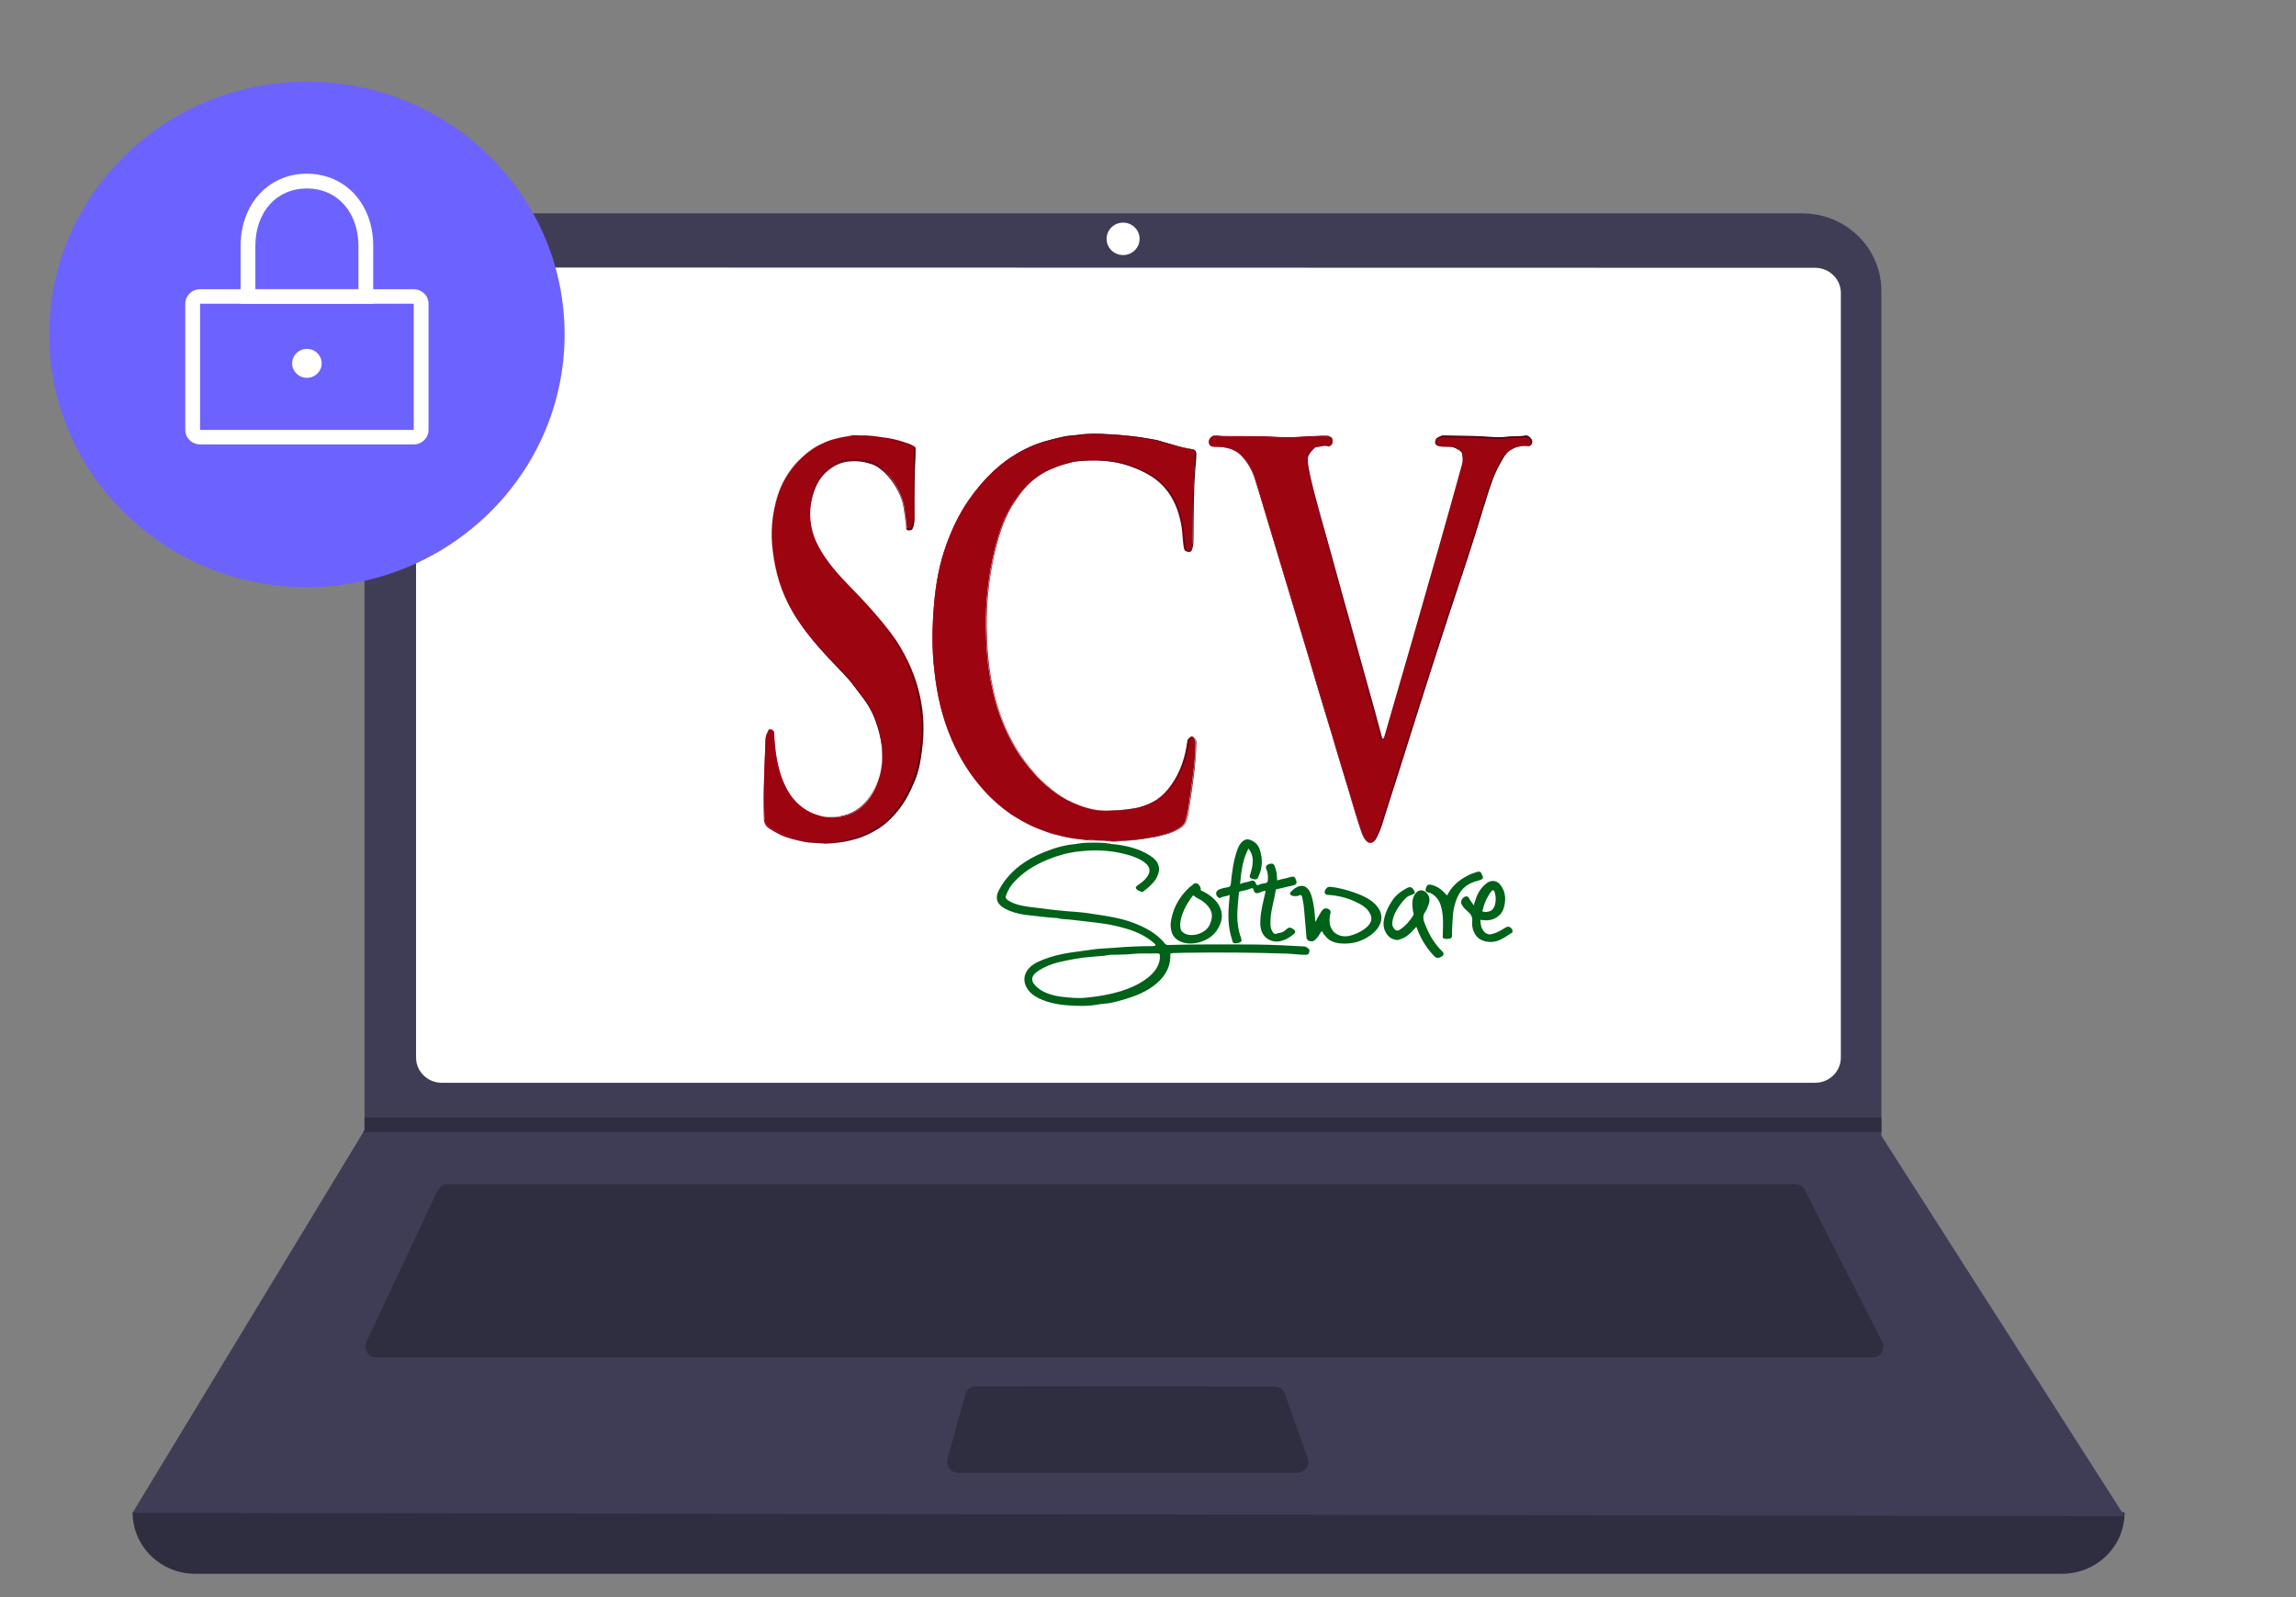 <?xml version="1.0" encoding="utf-8"?>
<!-- Generator: Adobe Illustrator 25.2.3, SVG Export Plug-In . SVG Version: 6.00 Build 0)  -->
<svg version="1.1" id="Capa_1" xmlns="http://www.w3.org/2000/svg" xmlns:xlink="http://www.w3.org/1999/xlink" x="0px" y="0px"
	 viewBox="0 0 793 551.7" style="enable-background:new 0 0 793 551.7;" xml:space="preserve">
<rect x="0" y="0" width="793" height="551.7" fill="#808080" stroke="none"/>
<style type="text/css">
	.st0{fill:#2F2E41;}
	.st1{fill:#3F3D56;}
	.st2{fill:#FFFFFF;}
	.st3{fill:#6C63FF;}
	.st4{fill:#9C0410;}
	.st5{fill:url(#SVGID_1_);}
	.st6{fill:url(#SVGID_2_);}
	.st7{fill:url(#SVGID_3_);}
	.st8{fill:#006119;}
	.st9{fill:#D28B8F;}
</style>
<path class="st0" d="M712.1,543.6H67.4c-11.9,0-21.6-9.5-21.6-21.2l0,0l0,0c233.7-26.6,463-26.6,688,0l0,0
	C733.8,534.2,724.1,543.6,712.1,543.6L712.1,543.6z"/>
<path class="st1" d="M733.8,523.7l-688-1.2L125.5,391l0.4-0.6V100.5c0-14.8,12.2-26.8,27.3-26.8l0,0h469.3c15.1,0,27.3,12,27.3,26.8
	l0,0v291.8L733.8,523.7z"/>
<path class="st2" d="M152.6,92.4c-4.9,0-8.9,3.9-8.9,8.7v264.2c0,4.8,4,8.7,8.9,8.7h474.3c4.9,0,8.9-3.9,8.9-8.7V101.2
	c0-4.8-4-8.7-8.9-8.7L152.6,92.4z"/>
<path class="st0" d="M154.6,409c-1.5,0-2.8,0.9-3.5,2.2l-24.6,52.4c-0.9,1.9,0,4.1,1.9,5c0.5,0.2,1,0.3,1.6,0.3h516.7
	c2.1,0,3.8-1.7,3.8-3.7c0-0.6-0.1-1.2-0.4-1.7l-26.7-52.4c-0.6-1.3-2-2.1-3.4-2.1L154.6,409z"/>
<ellipse class="st2" cx="387.9" cy="82.5" rx="5.7" ry="5.6"/>
<path class="st0" d="M337.1,478.8c-1.7,0-3.2,1.1-3.7,2.8l-6.2,22.4c-0.5,2,0.7,4,2.7,4.6c0.3,0.1,0.7,0.1,1,0.1h117.2
	c2.1,0,3.8-1.7,3.8-3.7c0-0.4-0.1-0.8-0.2-1.2l-7.9-22.4c-0.5-1.5-2-2.5-3.6-2.5L337.1,478.8z"/>
<polygon class="st0" points="649.8,386 649.8,391 125.5,391 125.9,390.3 125.9,386 "/>
<ellipse class="st3" cx="106" cy="115.5" rx="89" ry="87.3"/>
<path class="st2" d="M142.9,153.5H69.1c-2.8,0-5.1-2.2-5.1-5v-43.6c0-2.8,2.3-5,5.1-5h73.8c2.8,0,5.1,2.2,5.1,5v43.6
	C148,151.3,145.7,153.5,142.9,153.5z M69.1,104.9v43.6h73.8v-43.6H69.1z"/>
<path class="st2" d="M128.9,104.9H83.1V85c0-14.5,9.6-25,22.9-25s22.9,10.5,22.9,24.9V104.9z M88.2,99.9h35.6V85
	c0-11.7-7.3-19.9-17.8-19.9S88.2,73.2,88.2,85V99.9z"/>
<ellipse class="st2" cx="106" cy="125.5" rx="5.1" ry="5"/>
<g>
	<g>
		<path class="st4" d="M375,290.1c-2.9-0.3-5.8-0.6-8.6-1.4c-1.7-0.4-3.4-0.8-5-1.4c-1.6-0.6-3.3-1.2-4.8-1.9
			c-2.6-1.2-5-2.6-7.3-4.1c-3.5-2.4-6.6-5.1-9.2-8c-5-5.5-8.6-11.4-11.3-17.6c-3.5-7.9-5.2-15.9-6.1-24.1
			c-0.9-7.6-0.8-15.2-0.1-22.9c0.6-7,1.8-13.9,4.3-20.7c1.9-5.3,4.3-10.4,7.7-15.3c2.5-3.6,5.3-7,8.8-10.2c2.4-2.2,5.1-4.2,8.1-6
			c2.7-1.6,5.6-2.9,8.8-3.9c2.3-0.7,4.7-1.3,7.2-1.8c1.6-0.3,3.3-0.3,4.9-0.6c3.5-0.5,7-0.4,10.4-0.2c2.5,0.1,5,0.3,7.4,0.6
			c2.9,0.3,5.7,0.8,8.6,1.3c1.1,0.2,2.2,0.6,3.2,0.9c0.9,0.3,1.9,0.5,2.9,0.8c2.2,0.7,4.5,1.2,6.9,1.6c0.9,0.2,1,1,1.1,1.7
			c0,1.1-0.1,2.1-0.2,3.2c-0.8,8.8-0.7,17.7-0.8,26.5c0,1.1-0.1,2.2-0.5,3.2c-0.1,0.4-0.5,0.8-0.9,0.8c-0.5-0.1-1.3-0.1-1.5-0.9
			c-0.6-2.6-0.5-5.1-0.9-7.7c-0.7-4.1-1.9-8.1-4.5-11.8c-1.7-2.4-4-4.6-7-6.3c-2-1.2-4.3-2.1-6.7-3c-5.7-1.9-11.7-2.2-17.8-1.6
			c-1.5,0.1-3,0.6-4.5,1c-1.9,0.5-3.5,1.2-5.2,1.9c-1.7,0.7-3.2,1.6-4.5,2.6c-3.3,2.4-5.6,5.3-7.6,8.3c-3.5,5.2-5.3,10.8-6.7,16.4
			c-2.2,9-3.2,18.1-3.1,27.2c0.1,6.9,0.6,13.8,2.1,20.6c1.4,6.6,3.6,13,7,19.3c2.2,4.1,5.2,8,8.6,11.7c2,2.1,4.3,4.1,6.9,5.9
			c2.3,1.6,4.8,2.9,7.7,4c1.9,0.7,3.9,1.3,6,1.6c2.1,0.3,4.2,0.2,6.3,0.1c1.9,0,3.7-0.3,5.4-0.5c3.2-0.4,6-1.4,8.5-2.9
			c2.4-1.5,4-3.3,5.4-5.2c3.5-4.9,5-10.1,5.7-15.5c0.1-0.5,0.6-0.9,1.1-1.3c0.2-0.2,0.7-0.2,1,0.1c0.5,0.6,0.7,1.2,0.7,1.8
			c0,3.9-0.4,7.7-0.9,11.5c-0.5,4.1-1.1,8.2-1.7,12.2c-0.2,1.1-0.5,2.3-0.8,3.4c-0.6,1.7-2.4,2.7-4.3,3.6c-2,0.9-4.2,1.4-6.4,1.9
			c-2.2,0.4-4.4,0.7-6.6,1c-2.1,0.3-4.2,0.3-6.2,0.5c-1.6,0.2-3.3-0.1-4.9-0.2c-1.6,0-3.2-0.1-4.9-0.2
			C376,290.1,375.4,290.3,375,290.1z"/>
		<linearGradient id="SVGID_1_" gradientUnits="userSpaceOnUse" x1="321.939" y1="220.269" x2="413.135" y2="220.269">
			<stop  offset="0" style="stop-color:#AF0421"/>
			<stop  offset="1" style="stop-color:#470410"/>
		</linearGradient>
		<path class="st5" d="M378.3,150.1c1.3,0,2.7,0,4.5,0.1c2.9,0.1,5.3,0.3,7.4,0.6c2.7,0.3,5.5,0.8,8.1,1.2l0.5,0.1
			c0.9,0.1,1.8,0.4,2.6,0.7c0.2,0.1,0.4,0.1,0.6,0.2c0.5,0.2,1.1,0.3,1.6,0.4c0.4,0.1,0.9,0.2,1.3,0.3c2,0.6,4.2,1.1,6.9,1.6
			c0.6,0.1,0.8,0.6,0.9,1.4c0,1-0.1,1.9-0.1,2.9l0,0.3c-0.6,7.2-0.7,14.5-0.7,21.6c0,1.7,0,3.3,0,5c0,1.2-0.2,2.2-0.5,3.1
			c-0.1,0.3-0.3,0.6-0.6,0.6c0,0,0,0,0,0c-0.1,0-0.2,0-0.2,0c-0.6-0.1-0.9-0.2-1-0.6c-0.3-1.4-0.5-2.9-0.6-4.4
			c-0.1-1.1-0.2-2.2-0.3-3.3c-0.8-4.8-2.2-8.6-4.6-11.9c-1.8-2.6-4.2-4.7-7.1-6.4c-1.9-1.1-4.1-2.1-6.8-3c-3.8-1.3-7.9-1.9-12.5-1.9
			c-1.7,0-3.5,0.1-5.4,0.3c-1.3,0.1-2.5,0.5-3.7,0.8c-0.3,0.1-0.5,0.1-0.8,0.2c-1.9,0.5-3.5,1.2-5.2,1.9c-1.6,0.7-3.1,1.5-4.6,2.6
			c-3.5,2.6-5.8,5.7-7.6,8.4c-3.7,5.6-5.5,11.5-6.7,16.5c-2.1,8.6-3.2,17.8-3.1,27.3c0.1,7.7,0.7,14.5,2.1,20.6
			c1.6,7.2,3.9,13.5,7,19.3c2.1,3.9,5.1,7.9,8.7,11.7c2.1,2.3,4.5,4.3,6.9,5.9c2.5,1.7,5.1,3,7.7,4c2.2,0.8,4.2,1.4,6.1,1.6
			c0.9,0.1,1.9,0.2,3.2,0.2c0.7,0,1.4,0,2.1,0c0.3,0,0.7,0,1,0c1.8,0,3.5-0.3,5.2-0.5l0.3,0c3.2-0.4,6-1.4,8.6-3
			c2.6-1.6,4.2-3.6,5.5-5.3c3-4.3,4.9-9.3,5.8-15.6c0.1-0.4,0.4-0.7,0.8-1l0.2-0.1c0.1,0,0.1-0.1,0.2-0.1c0.1,0,0.2,0,0.4,0.2
			c0.4,0.5,0.6,1,0.6,1.7c0,4.2-0.5,8.4-0.9,11.5c-0.4,3.1-0.8,6.2-1.2,9.2c-0.1,1-0.3,2-0.4,3.1c-0.2,1.1-0.4,2.2-0.8,3.4
			c-0.6,1.7-2.4,2.7-4.2,3.5c-1.8,0.8-3.9,1.4-6.3,1.9c-1.5,0.3-3,0.5-4.5,0.7c-0.7,0.1-1.4,0.2-2.1,0.3c-1,0.2-2.1,0.2-3.2,0.3
			c-1,0.1-2,0.1-3.1,0.3c-0.4,0.1-0.7,0.1-1.1,0.1c-0.6,0-1.3-0.1-2-0.1c-0.6-0.1-1.2-0.1-1.8-0.1c-1.1,0-2.3-0.1-3.4-0.1
			c-0.5,0-0.9,0-1.4-0.1c-0.3-0.1-0.5-0.1-0.7-0.1l-0.1,0c-0.2,0-0.4,0-0.6-0.1l0,0l-0.1,0c-2.6-0.2-5.6-0.6-8.6-1.4
			c-0.5-0.1-0.9-0.2-1.4-0.3c-1.2-0.3-2.5-0.6-3.6-1c-1.6-0.6-3.3-1.2-4.8-1.9c-2.8-1.3-5.1-2.6-7.2-4.1c-3.4-2.3-6.5-5-9.2-7.9
			c-4.6-5.1-8.3-10.8-11.3-17.5c-3.1-7-5-14.7-6.1-24.1c-0.8-6.9-0.8-14.4-0.1-22.8c0.7-7.8,2.1-14.6,4.3-20.6
			c2.3-6.3,4.7-11,7.7-15.3c2.8-4,5.7-7.3,8.8-10.2c2.5-2.3,5.2-4.3,8.1-6c2.9-1.7,5.8-3,8.8-3.9c2.4-0.8,4.9-1.3,7.1-1.8
			c1-0.2,2-0.3,3-0.4c0.6-0.1,1.3-0.1,1.9-0.2C374.2,150.2,376.1,150.1,378.3,150.1 M378.3,149.8c-2,0-4,0.1-5.9,0.4
			c-1.6,0.2-3.3,0.2-4.9,0.6c-2.4,0.5-4.8,1.1-7.2,1.8c-3.2,1-6.1,2.4-8.8,3.9c-3.1,1.8-5.8,3.8-8.1,6c-3.4,3.2-6.3,6.6-8.8,10.2
			c-3.4,4.9-5.8,10.1-7.7,15.3c-2.5,6.8-3.7,13.7-4.3,20.7c-0.6,7.6-0.8,15.2,0.1,22.9c0.9,8.2,2.7,16.3,6.1,24.1
			c2.7,6.2,6.3,12.1,11.3,17.6c2.7,2.9,5.7,5.6,9.2,8c2.2,1.5,4.7,2.9,7.3,4.1c1.5,0.7,3.2,1.3,4.8,1.9c1.6,0.6,3.3,1,5,1.4
			c2.8,0.7,5.7,1.1,8.6,1.4c0.2,0.1,0.4,0.1,0.7,0.1c0,0,0.1,0,0.1,0c0.2,0,0.5,0,0.7,0.1c1.6,0.1,3.2,0.1,4.9,0.2
			c1.2,0,2.5,0.2,3.7,0.2c0.4,0,0.8,0,1.2-0.1c2.1-0.3,4.2-0.2,6.2-0.5c2.2-0.3,4.4-0.6,6.6-1c2.2-0.5,4.4-1,6.4-1.9
			c2-0.9,3.7-1.9,4.3-3.6c0.4-1.1,0.7-2.3,0.8-3.4c0.6-4.1,1.2-8.2,1.7-12.2c0.5-3.8,0.8-7.7,0.9-11.5c0-0.7-0.2-1.3-0.7-1.8
			c-0.2-0.2-0.4-0.3-0.6-0.3c-0.1,0-0.3,0-0.4,0.1c-0.5,0.4-1,0.7-1.1,1.3c-0.8,5.4-2.3,10.6-5.7,15.5c-1.4,2-3,3.8-5.4,5.2
			c-2.5,1.5-5.3,2.5-8.5,2.9c-1.8,0.2-3.6,0.5-5.4,0.5c-1,0-2.1,0.1-3.1,0.1c-1.1,0-2.1,0-3.2-0.2c-2.1-0.3-4.1-0.9-6-1.6
			c-2.9-1.1-5.4-2.4-7.7-4c-2.6-1.8-4.9-3.8-6.9-5.9c-3.4-3.7-6.4-7.6-8.6-11.7c-3.4-6.2-5.6-12.7-7-19.3c-1.5-6.8-2-13.7-2.1-20.6
			c-0.1-9.1,0.9-18.2,3.1-27.2c1.4-5.6,3.2-11.2,6.7-16.4c2-3,4.2-5.9,7.6-8.3c1.4-1,2.8-1.9,4.5-2.6c1.7-0.7,3.3-1.4,5.2-1.9
			c1.5-0.4,2.9-0.9,4.5-1c1.8-0.2,3.6-0.3,5.4-0.3c4.3,0,8.4,0.5,12.4,1.9c2.4,0.8,4.7,1.8,6.7,3c3,1.7,5.3,3.9,7,6.3
			c2.6,3.7,3.9,7.7,4.5,11.8c0.4,2.6,0.3,5.2,0.9,7.7c0.2,0.7,0.9,0.7,1.5,0.9c0,0,0.1,0,0.1,0c0.4,0,0.7-0.4,0.8-0.8
			c0.4-1.1,0.5-2.1,0.5-3.2c0.1-8.8,0-17.7,0.8-26.5c0.1-1.1,0.2-2.1,0.2-3.2c0-0.6-0.2-1.5-1.1-1.7c-2.4-0.4-4.7-0.9-6.9-1.6
			c-0.9-0.3-1.9-0.5-2.9-0.8c-1-0.3-2.1-0.7-3.2-0.9c-2.8-0.5-5.7-1-8.6-1.3c-2.5-0.3-5-0.5-7.4-0.6
			C381.3,149.9,379.8,149.8,378.3,149.8L378.3,149.8z"/>
	</g>
	<g>
		<path class="st4" d="M458.4,150.7c0.9,0.2,1.7,0.6,1.7,1.3c0,0.7,0.3,1.6-0.9,2.1c-0.1,0.1-0.2,0.2-0.4,0.1
			c-1.5-0.5-2.9,0.2-4.4,0.3c-0.2,0-0.3,0.1-0.4,0.2c-1.2,1.3-2.5,2.5-2.5,4.1c0,2,0.5,4,0.9,6c2,8.9,4.7,17.6,7.1,26.4
			c2.6,9.6,5.4,19.2,8,28.8c2.4,8.6,4.8,17.3,7.2,25.9c0.8,3,1.6,5.9,2.4,8.9c0.1,0.2,0.2,0.4,0.2,0.6c0.6-0.2,0.7-0.6,0.8-0.9
			c3-10.4,6-20.7,9-31.1c3.2-11.3,6.5-22.6,9.7-33.9c2.8-9.8,5.5-19.5,8.2-29.3c0.3-1.1,0.2-2.3,0-3.4c-0.1-0.9-1.1-1.4-2.1-1.9
			c-1.4-0.8-3-0.5-4.5-0.6c-2.2-0.1-3-0.8-2.6-2.3c0.1-0.7,1-0.8,1.6-1.2c0.7-0.4,1.4-0.2,2.2-0.2c4.1,0.1,8.2,0.1,12.3,0.3
			c2.6,0.1,5.2,0.4,7.8,0.1c2.5-0.3,5-0.1,7.4-0.5c0.1,0,0.2,0,0.3,0.1c1.6,0.6,2.1,2.1,1.2,3.2c-0.3,0.3-0.5,0.4-1.1,0.3
			c-2.6-0.2-4.9,0.4-6.6,1.8c-1.2,1-1.8,2.2-2.5,3.4c-2.4,4-3.7,8.3-5.1,12.5c-2.1,6.7-4.1,13.4-6.3,20.1
			c-2.7,8.4-5.6,16.8-8.3,25.2c-3.1,9.7-6.2,19.3-9.3,29c-3.8,11.9-7.5,23.8-11.3,35.7c-0.8,2.4-1.4,4.8-2.6,7.1
			c-0.4,0.8-0.6,1.6-1.8,2.1c-0.5,0.2-0.7,0.2-1.1-0.1c-1.3-0.9-1.7-2.1-2.2-3.3c-2.2-6.6-4.1-13.2-6.1-19.8
			c-2.4-7.9-4.7-15.8-7.1-23.6c-3-10-6-20-9-30c-3.3-10.8-6.5-21.7-9.8-32.5c-1.6-5.4-3.2-10.8-4.8-16.1c-0.8-2.6-2.1-5.1-4.1-7.4
			c-2.2-2.7-5.5-4-10-3.9c-1.2,0-1.7-0.3-1.9-1.1c-0.3-1.1,0.3-2.1,1.2-2.6c0.4-0.2,0.8-0.1,1.2-0.1c2.8,0.4,5.6,0.2,8.5,0.2
			c3.5,0.1,7,0,10.4,0.2c3,0.2,6.1,0.3,9.1,0.1c2.7-0.2,5.5-0.2,8.2-0.4C457.1,150.6,457.8,150.6,458.4,150.7z"/>
		<linearGradient id="SVGID_2_" gradientUnits="userSpaceOnUse" x1="417.771" y1="220.905" x2="529.192" y2="220.905">
			<stop  offset="0" style="stop-color:#AF0421"/>
			<stop  offset="1" style="stop-color:#470410"/>
		</linearGradient>
		<path class="st6" d="M419.7,150.7c0.2,0,0.3,0,0.5,0c1.6,0.2,3.1,0.2,4.6,0.2c0.4,0,0.8,0,1.1,0c0.4,0,0.8,0,1.1,0
			c0.6,0,1.1,0,1.6,0c1.4,0,2.8,0,4.1,0.1c2.1,0,4.2,0,6.3,0.1c2.1,0.1,4,0.2,6,0.2c1.1,0,2.1,0,3.1-0.1c1.8-0.1,3.6-0.2,5.4-0.3
			c0.9,0,1.9-0.1,2.8-0.1l0,0l0,0c0.3-0.1,0.6-0.1,0.9-0.1c0.3,0,0.6,0,1,0.1c1,0.2,1.5,0.6,1.5,1.1c0,0.1,0,0.2,0,0.3
			c0.1,0.7,0.1,1.2-0.8,1.5c-0.1,0-0.1,0.1-0.2,0.1c0,0,0,0-0.1,0c0,0,0,0,0,0c-0.4-0.1-0.8-0.2-1.2-0.2c-0.6,0-1.3,0.1-1.9,0.3
			c-0.4,0.1-0.9,0.2-1.4,0.2c-0.2,0-0.4,0.1-0.6,0.3l-0.3,0.3c-1.1,1.1-2.3,2.3-2.2,4c0,1.9,0.5,3.8,0.9,5.7l0.1,0.4
			c1.4,6.1,3.1,12.2,4.8,18.1c0.8,2.7,1.6,5.6,2.3,8.3c1.7,6.3,3.5,12.7,5.2,18.9c0.9,3.3,1.9,6.6,2.8,10c1.9,6.8,3.8,13.6,5.6,20.4
			l1.5,5.6c0.4,1.5,0.8,2.9,1.2,4.4c0.4,1.5,0.8,3,1.2,4.5c0,0.2,0.1,0.3,0.2,0.4c0,0.1,0.1,0.1,0.1,0.2l0.1,0.2l0.2-0.1
			c0.7-0.3,0.8-0.7,1-1.1c1.3-4.5,2.6-9,3.9-13.5c1.7-5.8,3.4-11.7,5.1-17.5c2.9-10.1,6.3-22.1,9.7-33.9c2.6-9.1,5.3-18.7,8.2-29.3
			c0.3-1.2,0.2-2.3,0-3.5c-0.1-1-1.1-1.5-2-2l-0.3-0.1c-1.1-0.6-2.3-0.6-3.5-0.6c-0.4,0-0.8,0-1.1,0c-1.2-0.1-2-0.3-2.3-0.7
			c-0.2-0.3-0.3-0.7-0.1-1.3c0.1-0.4,0.5-0.6,0.9-0.7c0.2-0.1,0.4-0.2,0.5-0.2c0.3-0.1,0.6-0.2,1-0.2c0.2,0,0.4,0,0.6,0
			c0.2,0,0.3,0,0.5,0c1.7,0,3.3,0.1,5,0.1c2.4,0,4.9,0.1,7.3,0.2c0.7,0,1.4,0.1,2.1,0.1c1.1,0.1,2.3,0.1,3.5,0.1
			c0.8,0,1.6,0,2.3-0.1c1.1-0.1,2.1-0.2,3.2-0.2c1.4,0,2.8-0.1,4.3-0.3c0,0,0,0,0.1,0c0,0,0.1,0,0.1,0c0.8,0.3,1.3,0.9,1.5,1.5
			c0.1,0.5,0,0.9-0.3,1.3c-0.2,0.2-0.3,0.2-0.6,0.2c-0.1,0-0.2,0-0.3,0c-0.3,0-0.5,0-0.8,0c-2.4,0-4.4,0.6-6,1.9
			c-1.1,0.9-1.7,1.9-2.3,3c-0.1,0.2-0.2,0.3-0.3,0.5c-2.3,4-3.7,8.2-5.1,12.5c-0.7,2.1-1.3,4.3-2,6.4c-1.4,4.5-2.8,9.1-4.3,13.7
			c-1.4,4.4-2.9,8.9-4.4,13.2c-1.3,3.9-2.7,8-4,12c-3,9.1-5.9,18.4-8.8,27.4l-0.5,1.6c-1.7,5.2-3.3,10.4-5,15.6
			c-2.1,6.7-4.2,13.4-6.4,20.1c-0.1,0.5-0.3,0.9-0.4,1.4c-0.6,1.9-1.2,3.8-2.2,5.7c-0.1,0.1-0.1,0.3-0.2,0.4
			c-0.3,0.6-0.6,1.2-1.5,1.6c-0.2,0.1-0.3,0.1-0.5,0.1c-0.1,0-0.3-0.1-0.4-0.2c-1.2-0.9-1.6-2-2.1-3.2c-1.6-4.6-3-9.3-4.3-13.9
			c-0.6-2-1.2-3.9-1.8-5.9c-1.5-4.9-3-9.9-4.4-14.7c-0.9-3-1.8-6-2.7-8.9c-1.6-5.3-3.2-10.5-4.7-15.8c-1.4-4.8-2.9-9.5-4.3-14.3
			c-3.1-10.3-6.2-20.6-9.3-30.9l-0.5-1.7c-0.5-1.7-1-3.4-1.5-5c-1.1-3.6-2.2-7.4-3.4-11.1c-0.8-2.7-2.2-5.2-4.1-7.5
			c-2.3-2.7-5.4-4-9.6-4c-0.2,0-0.3,0-0.5,0l-0.2,0c-1.1,0-1.3-0.3-1.4-0.9c-0.2-1,0.2-1.9,1.1-2.3
			C419.3,150.8,419.5,150.7,419.7,150.7 M419.7,150.5c-0.2,0-0.4,0-0.7,0.1c-1,0.4-1.5,1.5-1.2,2.6c0.2,0.8,0.6,1.1,1.7,1.1
			c0.1,0,0.1,0,0.2,0c0.2,0,0.3,0,0.5,0c4.2,0,7.3,1.3,9.4,3.9c1.9,2.3,3.3,4.8,4.1,7.4c1.7,5.4,3.2,10.7,4.8,16.1
			c3.3,10.8,6.5,21.7,9.8,32.5c3,10,6,20,9,30c2.4,7.9,4.7,15.8,7.1,23.6c2,6.6,3.8,13.2,6.1,19.8c0.4,1.2,0.9,2.4,2.2,3.3
			c0.2,0.2,0.4,0.2,0.6,0.2c0.2,0,0.3,0,0.6-0.1c1.1-0.5,1.4-1.3,1.8-2.1c1.2-2.3,1.9-4.7,2.6-7.1c3.8-11.9,7.6-23.8,11.3-35.7
			c3.1-9.7,6.1-19.3,9.3-29c2.7-8.4,5.6-16.8,8.3-25.2c2.2-6.7,4.2-13.4,6.3-20.1c1.3-4.2,2.7-8.5,5.1-12.5c0.7-1.2,1.3-2.4,2.5-3.4
			c1.6-1.2,3.5-1.9,5.8-1.9c0.3,0,0.5,0,0.8,0c0.1,0,0.2,0,0.3,0c0.4,0,0.6-0.1,0.8-0.3c0.9-1,0.3-2.5-1.2-3.2
			c-0.1,0-0.2-0.1-0.3-0.1c0,0,0,0-0.1,0c-2.4,0.4-4.9,0.2-7.4,0.5c-0.7,0.1-1.5,0.1-2.2,0.1c-1.8,0-3.7-0.2-5.5-0.3
			c-4.1-0.2-8.2-0.2-12.3-0.3c-0.4,0-0.7,0-1.1,0c-0.4,0-0.8,0-1.1,0.2c-0.6,0.3-1.4,0.5-1.6,1.2c-0.3,1.6,0.4,2.2,2.6,2.3
			c1.5,0.1,3.1-0.1,4.5,0.6c1,0.5,1.9,1,2.1,1.9c0.2,1.2,0.3,2.3,0,3.4c-2.7,9.8-5.4,19.5-8.2,29.3c-3.2,11.3-6.4,22.6-9.7,33.9
			c-3,10.4-6,20.7-9,31.1c-0.1,0.4-0.3,0.7-0.8,0.9c-0.1-0.2-0.2-0.4-0.2-0.6c-0.8-3-1.6-5.9-2.4-8.9c-2.4-8.6-4.8-17.3-7.2-25.9
			c-2.7-9.6-5.4-19.2-8-28.8c-2.4-8.8-5.1-17.6-7.1-26.4c-0.4-2-0.9-3.9-0.9-6c0-1.7,1.3-2.9,2.5-4.1c0.1-0.1,0.2-0.2,0.4-0.2
			c1.1-0.1,2.1-0.5,3.2-0.5c0.4,0,0.7,0,1.1,0.2c0,0,0.1,0,0.1,0c0.1,0,0.2-0.1,0.3-0.1c1.2-0.5,1-1.4,0.9-2.1
			c0-0.7-0.8-1.1-1.7-1.3c-0.3-0.1-0.7-0.1-1-0.1c-0.3,0-0.7,0-1,0.1c-2.7,0.1-5.5,0.2-8.2,0.4c-1,0.1-2.1,0.1-3.1,0.1
			c-2,0-4-0.1-6-0.2c-3.5-0.2-6.9-0.1-10.4-0.2c-0.6,0-1.1,0-1.7,0c-0.8,0-1.5,0-2.3,0c-1.5,0-3,0-4.5-0.2
			C420.1,150.5,419.9,150.5,419.7,150.5L419.7,150.5z"/>
	</g>
	<g>
		<path class="st4" d="M263.9,269.1c0.2-4.5,0.3-9.1,0.5-13.6c0-0.9,0.2-1.8,0.7-2.6c0.2-0.4,0.2-1,1.1-0.9c0.7,0.1,1.2,0.5,1.2,1.1
			c0,0.8,0.1,1.6,0.1,2.4c0.4,4.9,1.1,9.7,3,14.4c1.1,2.6,2.5,5.1,4.7,7.3c2.1,2.1,4.7,3.7,8.1,4.6c2.5,0.7,5.1,0.7,7.6,0.2
			c3.2-0.6,5.6-2.1,7.5-4c3.1-3.1,4.5-6.7,5.5-10.3c1.7-6.4,0.9-12.7-1.5-18.9c-1.1-3-2.8-5.9-5-8.7c-1.4-1.7-2.5-3.4-3.9-5.1
			c-1.4-1.6-3-3.2-4.5-4.8c-1.8-1.9-3.6-3.8-5.3-5.7c-3.7-4.1-7-8.4-9.7-12.9c-4.2-6.9-6.2-14.1-7.1-21.5
			c-0.8-6.2-0.3-12.4,1.6-18.5c1.3-4.4,3.7-8.6,7.2-12.3c2.2-2.3,4.8-4.4,8.1-6c1.4-0.7,2.9-1.3,4.6-1.7c1.8-0.5,3.6-0.8,5.4-1.1
			c1.2-0.2,2.4-0.1,3.7-0.1c3.1-0.1,6.2,0.5,9.2,0.9c2.5,0.4,4.8,1.1,7,1.9c0.7,0.2,1.4,0.6,2,0.9c0.4,0.2,0.6,0.6,0.6,1
			c-0.4,8-0.5,15.9-0.4,23.9c0,1-0.2,2.1-0.5,3.1c-0.2,0.6-0.6,0.7-1.4,0.7c-0.8,0-0.8-0.4-0.8-0.8c-0.3-2.1-0.5-4.2-0.8-6.3
			c-0.5-3.5-2-6.9-4.2-10c-1.4-1.9-3.1-3.7-5.4-5.1c-0.9-0.5-2-0.9-3-1.1c-2.3-0.6-4.8-0.8-7.2-0.4c-2.3,0.4-4.3,1.4-6,2.7
			c-3.1,2.4-4.6,5.3-5.6,8.4c-1.6,5-1.6,9.9,0.1,14.9c1.2,3.3,3.1,6.5,5.4,9.5c3.6,4.8,8.3,9.1,12.5,13.7c3.9,4.3,7.7,8.7,10.8,13.3
			c3.9,6.1,6.6,12.4,8,19c1.3,6,1.5,12,0.7,18.1c-0.4,3.6-1,7.1-2.4,10.6c-1.5,3.7-3.3,7.3-6,10.6c-1.8,2.2-4,4.3-6.6,6
			c-2.3,1.5-4.8,2.7-7.7,3.5c-2.4,0.7-4.9,1.2-7.5,1.4c-1.5,0.1-3,0.3-4.4,0.1c-1.9-0.2-3.9-0.1-5.8-0.5c-2.9-0.6-5.7-1.2-8.3-2.4
			c-1.4-0.6-2.7-1.4-3.9-2.2c-1.6-1-1.9-2.4-1.9-3.8C263.8,278,263.8,273.5,263.9,269.1z"/>
		<linearGradient id="SVGID_3_" gradientUnits="userSpaceOnUse" x1="263.808" y1="220.867" x2="318.734" y2="220.867">
			<stop  offset="0" style="stop-color:#AF0421"/>
			<stop  offset="1" style="stop-color:#470410"/>
		</linearGradient>
		<path class="st7" d="M295.5,150.7c0.2,0,0.5,0,0.7,0c0.2,0,0.5,0,0.7,0c0.1,0,0.3,0,0.4,0c0.1,0,0.3,0,0.4,0
			c2.7,0,5.3,0.4,7.8,0.8l0.9,0.1c2.5,0.4,4.9,1.1,7,1.8c0.7,0.2,1.3,0.5,1.9,0.9c0.3,0.2,0.5,0.5,0.5,0.8
			c-0.4,7.7-0.5,15.7-0.4,23.9c0,1-0.2,2.1-0.5,3c-0.1,0.3-0.3,0.5-1,0.5l-0.2,0c-0.5,0-0.5-0.1-0.6-0.5l0-0.1l-0.1-0.6
			c-0.2-1.9-0.5-3.8-0.7-5.7c-0.5-3.4-1.9-6.8-4.3-10.1c-1.6-2.2-3.3-3.9-5.4-5.2c-0.9-0.6-2-0.9-3.1-1.2c-1.5-0.4-3.1-0.6-4.6-0.6
			c-0.9,0-1.8,0.1-2.7,0.2c-2.1,0.3-4.1,1.2-6.1,2.7c-3.5,2.7-4.9,6-5.7,8.6c-1.6,5.1-1.6,10.2,0.1,15c1,2.9,2.7,5.9,5.4,9.6
			c2.4,3.3,5.4,6.3,8.3,9.3c1.4,1.4,2.9,2.9,4.2,4.4c3.8,4.1,7.7,8.6,10.7,13.3c3.9,6,6.6,12.4,8,18.9c1.2,5.8,1.5,11.9,0.7,18
			c-0.4,3.4-1,7.1-2.4,10.6c-1.7,4.2-3.6,7.6-5.9,10.6c-1.9,2.4-4.1,4.4-6.6,6c-2.5,1.6-5,2.7-7.6,3.5c-2.6,0.8-5,1.2-7.4,1.4
			l-0.3,0c-0.9,0.1-1.8,0.2-2.7,0.2c-0.5,0-0.9,0-1.3-0.1c-0.8-0.1-1.5-0.1-2.3-0.2c-1.1-0.1-2.3-0.1-3.4-0.3
			c-2.9-0.6-5.7-1.2-8.2-2.4c-1.4-0.6-2.7-1.4-3.9-2.2c-1.5-0.9-1.7-2.3-1.8-3.6c-0.1-4.6-0.1-9,0.1-13.3l0.1-3.5
			c0.1-3.4,0.3-6.7,0.4-10.1c0-0.7,0.1-1.7,0.6-2.5c0-0.1,0.1-0.2,0.1-0.3c0.1-0.3,0.2-0.5,0.5-0.5c0.1,0,0.1,0,0.2,0
			c0.6,0.1,1,0.4,1,0.9c0,0.8,0.1,1.7,0.1,2.4c0.4,5.9,1.4,10.4,3,14.5c1.2,3.1,2.8,5.4,4.7,7.4c2.2,2.3,4.9,3.8,8.2,4.7
			c1.3,0.4,2.7,0.5,4.2,0.5c1.1,0,2.3-0.1,3.5-0.4c3-0.6,5.5-2,7.6-4.1c3.4-3.5,4.8-7.4,5.6-10.4c1.6-6,1.1-12.2-1.5-19
			c-1.2-3.1-2.9-6-5.1-8.7c-0.6-0.8-1.2-1.5-1.7-2.3c-0.7-0.9-1.4-1.9-2.2-2.8c-1.3-1.6-2.8-3.1-4.3-4.6l-0.2-0.2
			c-1.9-1.9-3.7-3.9-5.3-5.7c-4-4.4-7.1-8.6-9.7-12.8c-3.8-6.2-6.1-13.2-7.1-21.4c-0.8-6.2-0.2-12.4,1.6-18.4
			c1.4-4.5,3.8-8.6,7.2-12.2c2.3-2.5,5-4.5,8-5.9c1.6-0.7,3-1.3,4.6-1.7c1.6-0.4,3.3-0.7,5.4-1.1C294.4,150.7,295,150.7,295.5,150.7
			 M295.5,150.4c-0.6,0-1.2,0-1.8,0.1c-1.8,0.3-3.6,0.6-5.4,1.1c-1.7,0.4-3.2,1-4.6,1.7c-3.3,1.6-6,3.6-8.1,6
			c-3.5,3.8-5.9,7.9-7.2,12.3c-1.9,6.1-2.4,12.3-1.6,18.5c0.9,7.4,3,14.6,7.1,21.5c2.7,4.5,6,8.8,9.7,12.9c1.7,1.9,3.5,3.8,5.3,5.7
			c1.6,1.6,3.1,3.2,4.5,4.8c1.4,1.7,2.6,3.4,3.9,5.1c2.2,2.7,3.9,5.6,5,8.7c2.3,6.2,3.2,12.5,1.5,18.9c-1,3.7-2.5,7.2-5.5,10.3
			c-1.9,1.9-4.3,3.4-7.5,4c-1.1,0.2-2.3,0.3-3.5,0.3c-1.4,0-2.7-0.2-4.1-0.5c-3.4-0.9-6-2.5-8.1-4.6c-2.2-2.2-3.6-4.7-4.7-7.3
			c-1.9-4.7-2.7-9.5-3-14.4c-0.1-0.8-0.1-1.6-0.1-2.4c0-0.6-0.5-1-1.2-1.1c-0.1,0-0.2,0-0.2,0c-0.6,0-0.7,0.6-0.8,0.9
			c-0.5,0.8-0.6,1.7-0.7,2.6c-0.2,4.5-0.4,9.1-0.5,13.6c-0.2,4.4-0.2,8.9-0.1,13.3c0,1.4,0.3,2.8,1.9,3.8c1.2,0.8,2.5,1.5,3.9,2.2
			c2.6,1.2,5.4,1.8,8.3,2.4c1.9,0.4,3.8,0.3,5.8,0.5c0.4,0,0.9,0.1,1.3,0.1c1,0,2-0.1,3.1-0.2c2.6-0.2,5.1-0.7,7.5-1.4
			c2.9-0.8,5.4-2.1,7.7-3.5c2.7-1.7,4.8-3.8,6.6-6c2.7-3.3,4.5-6.9,6-10.6c1.4-3.5,2-7,2.4-10.6c0.8-6,0.6-12.1-0.7-18.1
			c-1.4-6.6-4.1-12.9-8-19c-3-4.7-6.8-9-10.8-13.3c-4.2-4.6-8.9-8.8-12.5-13.7c-2.3-3.1-4.2-6.2-5.4-9.5c-1.7-4.9-1.7-9.9-0.1-14.9
			c1-3.1,2.5-6,5.6-8.4c1.7-1.3,3.6-2.3,6-2.7c0.9-0.1,1.7-0.2,2.6-0.2c1.5,0,3.1,0.2,4.6,0.6c1.1,0.3,2.1,0.6,3,1.1
			c2.3,1.4,4,3.2,5.4,5.1c2.3,3.2,3.8,6.5,4.2,10c0.3,2.1,0.6,4.2,0.8,6.3c0,0.4,0,0.7,0.8,0.8c0.1,0,0.1,0,0.2,0
			c0.7,0,1.1-0.2,1.2-0.7c0.3-1,0.5-2,0.5-3.1c-0.1-8,0.1-15.9,0.4-23.9c0-0.4-0.2-0.8-0.6-1c-0.6-0.4-1.3-0.7-2-0.9
			c-2.3-0.8-4.6-1.5-7-1.9c-2.9-0.4-5.8-0.9-8.8-0.9c-0.1,0-0.3,0-0.4,0c-0.1,0-0.3,0-0.4,0C296.5,150.5,296,150.4,295.5,150.4
			L295.5,150.4z"/>
	</g>
	<path class="st8" d="M450.4,326.9c-2.6-0.1-5.2-0.3-7.8-0.4c-6.3-0.3-12.6-0.3-18.9-0.3c-6.7,0-13.4,0-20,0.2c-0.6,0-1,0-1.4-0.5
		c-2.8-3.6-7.3-6-12.7-7.8c-3.2-1-6.6-1.6-10-2.1c-2.5-0.4-5.1-0.8-7.6-1c-4.3-0.3-8.5-0.7-12.7-1.3c-2-0.3-4-0.4-5.9-0.8
		c-1.7-0.3-3.3-0.8-4.7-1.6c-0.8-0.4-1.6-1-1.3-1.8c0.6-1.8,1.6-3.6,3.1-5.1c2.9-3.1,6.7-5.6,11.4-7.5c3.4-1.4,6.9-2.4,10.7-2.8
		c4.2-0.5,8.5-0.5,12.7,0.2c3.3,0.6,6.4,1.4,9,2.9c2.2,1.3,3.4,2.9,2.3,5c-0.8,1.5-2.2,2.6-3.7,3.6c-0.6,0.4-0.8,0.8-0.4,1.3
		c0.4,0.5,1.2,0.7,1.9,1c0.2,0,0.4,0,0.5-0.2c2-1.5,3.8-3.1,4.7-5c1.4-2.8,0.8-5.3-2.3-7.3c-3.8-2.5-8.6-3.7-13.7-4.1
		c-0.4-0.3-1.1,0-1.5-0.3c-2.9-0.2-5.8-0.2-8.7,0c-0.4,0.3-1.1,0-1.5,0.3c-4.1,0.3-7.7,1.4-11.2,2.8c-3.3,1.3-6.1,2.9-8.6,4.8
		c-3.2,2.5-5.6,5.4-7.2,8.6c-1.6,3.2,0,5.4,3.8,6.9c2.2,0.9,4.8,1.4,7.3,1.6c3.1,0.3,6.1,0.8,9.2,0.9c0.4,0.2,0.9,0.1,1.3,0.3
		c1.8,0.1,3.6,0.3,5.4,0.5c3.2,0.4,6.5,0.7,9.7,1.2c2.6,0.4,5.1,1,7.5,1.7c3.7,1.1,7,2.7,9.5,5c0.2,0.2,0.6,0.4,0.5,0.7
		c-0.2,0.2-0.6,0.3-1,0.3c-4.6,0-9.1,0.2-13.6,0.6c-2.4,0.2-4.9,0.2-7.3,0.6c-2.4,0.3-4.9,0.7-7.3,1c-3.4,0.5-6.7,1.3-9.7,2.5
		c-2.3,0.9-4.3,2-5.4,3.7c-2,2.9-0.9,6.6,2.7,8.9c3.4,2.1,7.5,2.9,11.9,3.2c3.2,0.2,6.4,0.3,9.6-0.3c1.5-0.3,3.1-0.3,4.7-0.6
		c3.1-0.7,6.2-1.6,9-2.7c3.8-1.6,6.8-3.6,8.9-6.2c1.8-2.3,2.7-4.8,2.6-7.5c0-0.5,0-0.8,0.9-0.8c1.3,0,2.6-0.1,3.9-0.1
		c11.9-0.2,23.9-0.1,35.8,0.3c2,0.1,4,0.4,6,0.4c0.8,0,1.2-0.2,1.3-0.6c0.1-0.4,0.2-0.9,0.1-1.3
		C451.4,327.3,451.1,326.9,450.4,326.9z M395.5,338.4c-2.4,1.7-5.1,2.9-8.2,3.9c-3.9,1.2-7.9,1.9-12.2,2.3c-2.9,0.3-5.6,0-8.3-0.3
		c-3.2-0.4-6.3-1.3-8.5-3.2c-2.5-2.1-2.4-4.1,0.5-5.9c2.1-1.3,4.4-2.3,7.1-2.9c3.5-0.8,7.1-1.5,10.9-1.8c1.6-0.1,3.2-0.3,4.9-0.4
		c0.4-0.3,1.1,0,1.5-0.3c2.6-0.1,5.3,0,7.9-0.3c2.9-0.3,5.7-0.1,8.5-0.2c0.8,0,1,0.2,1,0.7C400.8,333.3,398.8,336.1,395.5,338.4z"/>
	<path class="st8" d="M442,322.2c1.1-0.1,1.7-0.7,2.3-1.2c0.4-0.3,0.8-0.8,1.6-0.5c1.2,0.5,1.8,1.3,1.2,1.9c-1.3,1.2-2.9,2.2-5,2.7
		c-2,0.5-4.3-0.4-5.5-1.9c-1.2-1.6-1.4-3.4-1.3-5.2c0.1-3.1,0.9-6.1,1.6-9.2c0-0.1,0.1-0.2,0.1-0.3c0.2-0.9,0.2-0.9-1-0.6
		c-0.3,0.1-0.5,0.2-0.7,0.3c-1.4,0.6-2.1,0.3-2.3-0.8c-0.1-0.6-0.4-0.8-1.3-0.4c-0.9,0.4-2,0.6-3,0.8c-0.5,0.1-0.8,0.2-0.8,0.6
		c-0.4,4.4-1,8.7,0,13.1c0.2,0.9,0.5,1.8,0.8,2.7c0.3,1-0.1,1.4-1.6,1.6c-1.3,0.2-1.4-0.5-1.5-1c-1.6-4.7-1.5-9.4-1-14.1
		c0-0.4,0.1-0.9,0.1-1.3c0-0.1,0-0.2-0.1-0.3c-0.9,0.6-2.1,0.4-3,1c-0.2,0.1-0.5,0.1-0.8-0.1c-1.2-0.9-1-2.4,0.6-2.9
		c0.8-0.3,1.6-0.5,2.4-0.6c1-0.1,1.2-0.5,1.3-1.1c0.4-4.1,0.9-8.3,2.4-12.3c0.3-0.7,0.6-1.3,1.1-1.9c1.4-1.7,2.8-1.6,4.7-0.3
		c1.1,0.8,1.6,1.8,1.9,2.9c1,3.1,0.8,6.1-0.6,9.1c-0.2,0.4-0.4,1-1.5,0.8c-1-0.2-1.7-0.5-1.4-1.3c0.3-1.2,0.8-2.5,0.9-3.8
		c0.2-1.8,0.1-3.6-1.4-5.5c-2.1,4-2.5,8.1-2.9,12.3c1.2-0.7,2.5-0.6,3.6-1.1c1-0.4,1.6,0.1,1.8,0.7c0.2,0.6,0.3,1,1.4,0.5
		c0.5-0.3,1.2-0.3,1.7-0.4c1.1-0.2,1.1-0.7,1.1-1.2c0.1-1.3,0-2.6-0.6-3.9c-0.4-0.8,0.6-1.7,1.9-1.7c0.7,0,0.8,0.4,1,0.7
		c0.6,1.4,0.8,2.9,0.9,4.4c0,0.2,0,0.4,0,0.7c1.6-0.5,3.2-0.7,4.7-1.2c0.7-0.2,1.3-0.2,1.6,0.5c0.1,0.2,0.1,0.3,0.2,0.5
		c0.5,1.3,0.2,1.7-1.7,2.1c-1.6,0.3-3.2,0.8-4.8,1.1c-0.4,0.1-0.5,0.2-0.5,0.5c-0.6,3.8-1.9,7.5-1.8,11.3c0,1,0.1,2,0.7,2.9
		c0.2,0.3,0.4,0.7,1.1,0.8C441,322.4,441.5,322.3,442,322.2z"/>
	<path class="st8" d="M456.6,321.6c-0.8,0.6-0.9,1.5-1.6,2.2c-0.6,0.6-1,1.5-2.4,1.3c-1.3-0.2-1.4-1.1-1.4-1.8
		c-0.3-3.1-0.5-6.2-0.8-9.3c-0.1-1.3-0.3-2.6-0.6-3.9c-0.1-0.4-0.1-0.8-0.7-1c-0.7,0.5-2.2,0.6-3,0.2c-0.8-0.4-0.6-1-0.1-1.4
		c0.5-0.5,1-1,1.8-1.4c1.4-0.8,2.8-0.7,3.8,0.4c0.9,0.9,1.2,2,1.5,3c0.8,2.8,1,5.7,1.2,8.6c0.5-1,1-1.9,1.6-2.9
		c0.3-0.5,0.5-0.9,0.9-1.3c0.3-0.3,0.7-0.7,1.5-0.5c0.7,0.1,1,0.5,1.2,0.9c0.2,0.4,0,0.8-0.1,1.1c-0.3,1.8-0.4,3.5,0.6,5.2
		c1.2,2,3.6,2.7,5.8,2.3c2.3-0.5,4.1-1.4,5.7-2.6c2.1-1.6,2.8-3.4,1.5-5.5c-1-1.7-2.8-2.8-5-3.8c-2.8-1.3-5.9-2.1-9.3-2.3
		c-0.7,0-1.2-0.4-1.2-0.9c0-0.7,0.4-1.2,1-1.7c0.1-0.1,0.4-0.2,0.9-0.2c2.8,0.3,5.5,1,8.1,1.9c3.5,1.2,6.6,2.7,8.4,5.2
		c2.3,3.1,1.3,6.8-2.5,9.6c-2.6,1.9-5.8,3.1-9.8,2.9c-2.9-0.1-4.8-1.1-6-2.8C457.1,322.7,456.9,322.1,456.6,321.6z"/>
	<path class="st8" d="M489.2,320.1c-1.1,1.2-2,2.3-3.3,3.2c-0.8,0.6-1.8,1-2.8,1.3c-1,0.3-2.8-0.4-3.6-1.3c-1.5-1.7-1.9-3.6-1.5-5.6
		c0.5-2.6,1.7-5.1,3.4-7.4c1.1-1.4,2.7-2.6,4.6-3.6c0.8-0.4,1.4-0.4,2,0.3c1,1.4,1,1.6-1,2.3c-1.4,0.5-2,1.5-2.8,2.4
		c-1.7,2.1-3,4.4-3.3,6.8c-0.1,0.8,0,1.6,0.7,2.4c0.5,0.6,1.2,0.7,1.9,0.2c2.1-1.4,3.5-3.1,4.6-4.9c0.3-0.5,0-1.1-0.1-1.6
		c-0.2-1.9-0.5-3.7,0.6-5.6c0.1-0.2,0.2-0.3,0.4-0.5c1-1.4,2.8-1.2,3.8,0c1.3,1.4,1,3,0.4,4.5c-0.2,0.6-0.5,1.3-0.9,1.9
		c-1.4,1.8-0.4,3.6,0.3,5.3c1.2,3,2.9,5.8,5.5,8.4c0.6,0.6,0.8,1.2-0.2,1.8c-1.1,0.7-1.8,0.6-2.6-0.2
		C492.4,327.2,490.5,323.8,489.2,320.1z"/>
	<path class="st8" d="M499.8,309.3c1.4-2.8,3.6-5,6.8-6.7c1-0.6,2.2-1,3.4-1.4c0.9-0.3,1.5-0.1,1.7,0.6c0.1,0.2,0.2,0.4,0.3,0.6
		c0.4,0.9,0.3,1.3-1.5,1.8c-4.6,1.1-6.4,3.7-7.5,6.6c-1.4,3.6-1.3,7.3-1.5,11c0,0.5,0,0.9,0,1.4c0,0.6-0.2,1-1.4,1.1
		c-1.6,0-1.9-0.1-1.8-1.2c0.1-3.1,0.3-6.2-0.4-9.3c-0.4-1.7-1-3.4-2.8-4.7c-0.5-0.4-1-0.7-1.7-0.8c-0.9-0.2-1.1-0.6-1-1.2
		c0.1-0.3,0.2-0.6,0.3-0.9c0.4-0.7,0.9-0.8,2-0.5C497.1,306.4,498.4,307.8,499.8,309.3z"/>
	<path class="st9" d="M458.4,150.7c-0.7,0-1.4,0-2,0C457.1,150.4,457.9,150.4,458.4,150.7z"/>
	<path class="st8" d="M415.3,307.8c-0.3-0.2-0.7-0.2-0.6-0.6c0.2-0.5-0.7-2-1.4-2.1c-1-0.2-1.2,0.5-1.8,0.9
		c-0.2,0.1-0.4,0.3-0.6,0.4c-4.1,3.8-6.1,8.1-6.6,12.8c0,0.8,0.1,1.7,0.3,2.5c1,3.9,6.1,5.2,10.7,3.4c3-1.1,4.8-3,5.8-5.2
		C423.4,315.5,421.3,310.7,415.3,307.8z M418.1,318.7c-0.5,1.5-1.5,2.7-3.4,3.6c-2.2,1-5,0.9-6.3-0.4c-0.8-0.7-0.7-1.7-0.8-2.7
		c0.3-3.3,1.9-6.5,4.2-9.6c0.1-0.2,0.3-0.4,0.6-0.2c0.8,0.8,2.1,1.2,3,1.9C418.4,313.5,419.2,315.9,418.1,318.7z"/>
	<path class="st8" d="M521.6,320.3c-0.8-0.5-1.4,0-2,0.3c-1.3,0.8-2.5,1.6-4.3,2c-0.5,0.2-1,0.2-1.5,0c-0.3-0.1-0.5-0.2-0.8-0.4
		c-1.5-1.3-1.6-2.9-1.7-4.5c2.3,0.4,4.2,0.2,6-1.1c1.6-1.2,2.1-2.7,2.4-4.3c0.4-2.4,0.1-4.7-1.6-6.8c-1.2-1.5-3.2-1.6-4.7-0.4
		c-1.4,1.1-2.3,2.3-3,3.7c-0.6,1.2-0.9,2.5-1.4,3.9c-0.7-1-1.3-1.8-1.7-2.6c-0.3-0.5-0.7-0.6-1.3-0.4c-1,0.4-1.6,1.6-1.3,2.4
		c0.4,0.9,1.1,1.8,2,2.5c1.2,1,1.9,2,1.8,3.4c-0.2,1.7,0.1,3.4,1.2,5c1.4,2.2,5,3,8,1.8c1.6-0.7,2.9-1.6,4.3-2.5
		C522.7,322.1,522.5,320.9,521.6,320.3z M512.1,314.3c0.5-2.2,1.4-4.3,2.9-6.3c0.2-0.2,0.4-0.5,0.7-0.5c0.4,0,0.4,0.4,0.5,0.6
		c0.3,0.9,0.4,1.7,0.4,2.6c-0.1,1.3-0.2,2.5-1.3,3.6c-0.6,0.6-2.4,0.9-3.2,0.5C511.8,314.7,512,314.5,512.1,314.3z"/>
</g>
</svg>
